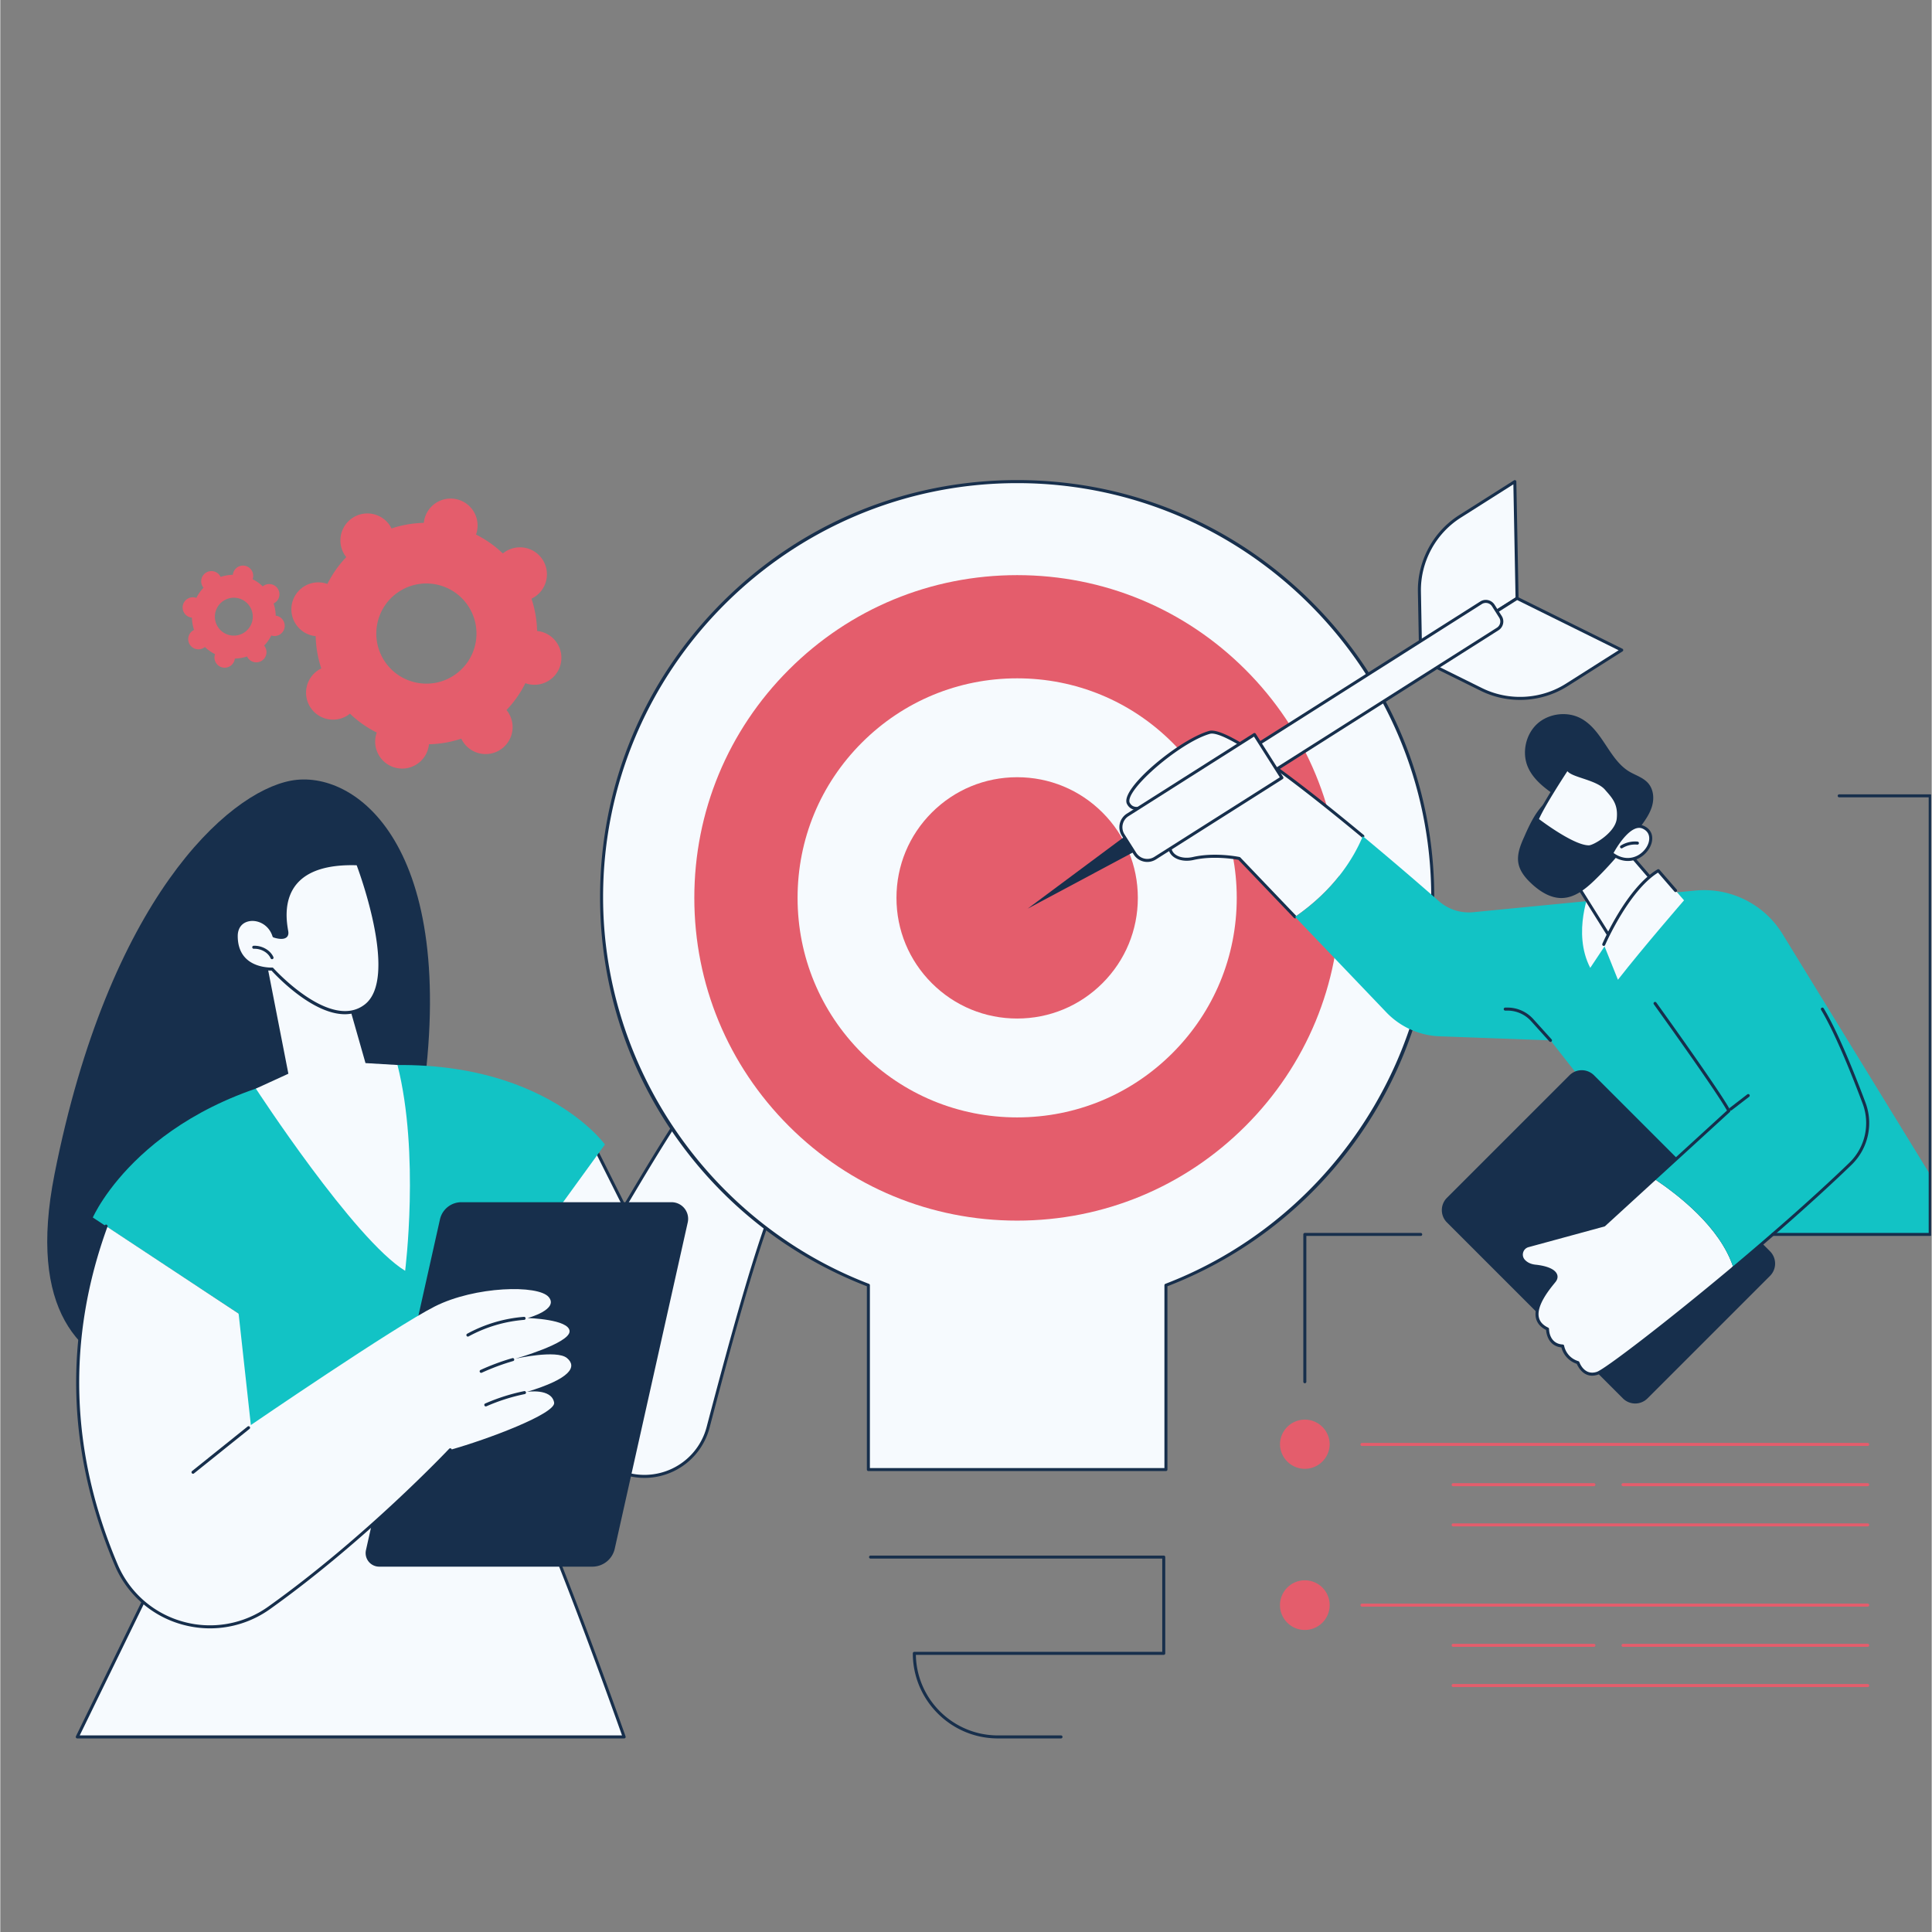 <svg xmlns="http://www.w3.org/2000/svg" width="540" viewBox="0 0 404.88 405" height="540" version="1.0"><rect x="0" y="0" width="404.88" height="405" fill="#808080" stroke="none"/><defs><clipPath id="a"><path d="M16 309h115v55.527H16zm0 0"/></clipPath><clipPath id="b"><path d="M15 309h117v55.527H15zm0 0"/></clipPath><clipPath id="c"><path d="M126 100.605h175V309H126zm0 0"/></clipPath><clipPath id="d"><path d="M125 100.605h176V309H125zm0 0"/></clipPath><clipPath id="e"><path d="M182 326h63v38.527h-63zm0 0"/></clipPath><clipPath id="f"><path d="M271 175h133.762v84H271zm0 0"/></clipPath><clipPath id="g"><path d="M297 100.605h21V139h-21zm0 0"/></clipPath><clipPath id="h"><path d="M297 100.605h22V139h-22zm0 0"/></clipPath><clipPath id="i"><path d="M371 166h33.762v94H371zm0 0"/></clipPath></defs><path fill="#e45d6c" d="M83.703 123.945c4.899-3.105 11.383-1.648 14.488 3.25 3.102 4.899 1.645 11.383-3.25 14.485-4.898 3.101-11.386 1.648-14.488-3.25-3.101-4.899-1.644-11.383 3.25-14.485zm-10.965 26.063c.196-.125.38-.262.555-.406a23 23 0 0 0 5.625 3.96 6.128 6.128 0 0 0-.195.66 5.652 5.652 0 1 0 11.031 2.477c.05-.226.086-.453.105-.68a23.097 23.097 0 0 0 6.782-1.175c.097.203.203.406.328.601a5.65 5.65 0 0 0 7.8 1.75 5.648 5.648 0 0 0 1.75-7.797 5.328 5.328 0 0 0-.406-.554 23.127 23.127 0 0 0 3.961-5.63c.215.079.434.145.66.196a5.652 5.652 0 1 0 2.477-11.031 5.841 5.841 0 0 0-.68-.106 23.103 23.103 0 0 0-1.18-6.78c.208-.095.41-.204.606-.329a5.651 5.651 0 1 0-6.605-9.144 23.213 23.213 0 0 0-5.625-3.961 5.65 5.65 0 0 0-4.086-7.41 5.65 5.65 0 0 0-6.75 4.277c-.051.226-.086.453-.106.68-2.277.05-4.562.437-6.781 1.175a5.646 5.646 0 0 0-.328-.601 5.653 5.653 0 0 0-9.551 6.047c.125.199.262.382.406.558a22.958 22.958 0 0 0-3.96 5.625 5.353 5.353 0 0 0-.66-.195 5.652 5.652 0 1 0-2.477 11.031c.226.05.457.082.68.106.05 2.277.44 4.558 1.179 6.777a5.7 5.7 0 0 0-.606.328 5.653 5.653 0 0 0 6.051 9.55M46.832 125.918a3.968 3.968 0 0 1 5.48 1.23 3.967 3.967 0 0 1-1.23 5.48 3.971 3.971 0 1 1-4.25-6.71zm-4.152 9.863c.074-.043.144-.097.21-.152a8.656 8.656 0 0 0 2.13 1.5c-.028.082-.055.164-.075.25a2.14 2.14 0 0 0 4.176.937c.02-.086.031-.171.04-.257a8.813 8.813 0 0 0 2.566-.446 2.139 2.139 0 1 0 3.586-2.27 8.762 8.762 0 0 0 1.5-2.128c.082.023.164.05.25.07A2.14 2.14 0 0 0 58 129.11a1.958 1.958 0 0 0-.259-.039 8.813 8.813 0 0 0-.445-2.566 2.135 2.135 0 0 0 .89-3.074 2.139 2.139 0 0 0-3.164-.512 8.719 8.719 0 0 0-2.128-1.5 2.138 2.138 0 0 0-1.543-2.805 2.14 2.14 0 0 0-2.598 1.88 8.56 8.56 0 0 0-2.566.445 2.141 2.141 0 0 0-3.078-.89 2.136 2.136 0 0 0-.508 3.159 8.87 8.87 0 0 0-1.5 2.129 2.14 2.14 0 1 0-1.184 4.102c.086.019.172.03.254.039.02.863.168 1.73.445 2.566-.074.039-.152.078-.226.125a2.146 2.146 0 0 0-.664 2.953 2.142 2.142 0 0 0 2.953.66"/><path fill="#172f4c" d="M55.836 287.617S0 303.567 11.37 246.133c11.375-57.434 36.152-79.926 49.516-82.477 13.367-2.55 35.457 13.39 27.508 67.551l-32.56 56.41"/><path fill="#f6fafe" d="m138.36 267.922-14.055-28.008-23.422 19.86 15.71 40.328 21.766-32.18"/><path fill="#172f4c" d="m101.258 259.867 15.41 39.559 21.328-31.528-13.793-27.484zm15.336 40.555c-.012 0-.024 0-.035-.004a.317.317 0 0 1-.262-.2l-15.711-40.327a.32.32 0 0 1 .09-.36l23.426-19.86a.318.318 0 0 1 .488.098l14.055 28.012a.308.308 0 0 1-.024.317l-21.766 32.183a.314.314 0 0 1-.261.14"/><path fill="#f6fafe" d="M125.535 261.633c5.055-7.574 19.332-34.086 26.617-39.64 4.72-3.598 12.09-4.145 14.766-6.216 2.039-1.578 4.406-2.554 5.71-1.668 1.536 1.04 1.974 3.825-1.28 5.84-3.258 2.016-4.43 4.336-4.43 4.336s1.973-.375 7.578-1.535c5.61-1.164 9.086-4.684 11.691-4.102 2.606.586 1.16 2.844 1.16 2.844 2.551-1.203 4.137-.969 4.669.668.527 1.633-1.149 3.41-1.149 3.41 1.973 1.856.219 3.774.219 3.774 1.504 1.828 1.02 4.863-3.852 8.785-4.875 3.926-13.28 4.574-19.668 5.465-4.714.656-14.035 36.047-19.187 55.617-2.172 8.25-11.223 12.555-19.004 9.066-3.055-1.363-6.102-3.261-8.664-5.894l4.824-40.75"/><path fill="#172f4c" d="M121.043 302.27c2.266 2.296 5.11 4.218 8.46 5.722a13.497 13.497 0 0 0 11.356-.14 13.431 13.431 0 0 0 7.211-8.72c7.024-26.69 14.903-55.218 19.453-55.855.758-.105 1.543-.207 2.348-.312 6.063-.785 12.938-1.676 17.16-5.082 2.746-2.211 4.29-4.32 4.473-6.098.09-.847-.133-1.601-.66-2.242a.31.31 0 0 1 .011-.414c.06-.066 1.512-1.715-.203-3.328a.311.311 0 0 1-.015-.446c.015-.015 1.539-1.667 1.078-3.097-.176-.535-.461-.88-.875-1.063-.735-.316-1.863-.12-3.356.582a.317.317 0 0 1-.402-.457c.004-.007.55-.882.27-1.558-.16-.383-.575-.657-1.235-.801-1.234-.277-2.762.488-4.699 1.46-1.828.923-4.106 2.067-6.856 2.638-5.546 1.148-7.566 1.535-7.585 1.539a.323.323 0 0 1-.313-.121.317.317 0 0 1-.027-.336c.05-.098 1.25-2.422 4.543-4.461 1.46-.903 2.277-2.059 2.3-3.254.02-.836-.367-1.606-1.027-2.055-1.035-.7-3.133-.05-5.34 1.656-1.207.934-3.25 1.547-5.62 2.258-3.055.914-6.516 1.953-9.15 3.957-5.257 4.012-14.179 19.02-20.695 29.98-2.375 3.993-4.43 7.45-5.808 9.52zm13.992 7.539c-1.969 0-3.941-.414-5.789-1.239-3.476-1.558-6.426-3.566-8.762-5.965a.334.334 0 0 1-.09-.257l4.825-40.754a.341.341 0 0 1 .05-.137c1.372-2.05 3.438-5.531 5.833-9.559 6.543-11.003 15.503-26.074 20.859-30.16 2.719-2.074 6.242-3.129 9.351-4.062 2.31-.692 4.301-1.29 5.41-2.149 1.934-1.496 4.548-2.722 6.087-1.68.84.567 1.328 1.54 1.308 2.594-.02.82-.379 2.403-2.601 3.778-2.164 1.34-3.387 2.816-3.942 3.617 1-.2 3.133-.625 6.86-1.399 2.668-.55 4.812-1.628 6.703-2.582 2.047-1.027 3.66-1.843 5.12-1.515.876.195 1.438.597 1.68 1.183.192.47.137.961.02 1.36 1.313-.512 2.363-.602 3.133-.266.586.25 1 .738 1.226 1.446.47 1.44-.562 2.93-1.02 3.492 1.485 1.601.595 3.218.192 3.789.52.726.742 1.586.649 2.508-.203 1.976-1.785 4.171-4.703 6.527-4.368 3.516-11.336 4.418-17.48 5.219-.806.101-1.587.203-2.34.308-1.313.184-3.97 3.887-9.177 20.496-3.574 11.418-7.144 24.985-9.753 34.891a14.084 14.084 0 0 1-7.551 9.133 14.132 14.132 0 0 1-6.098 1.383"/><path fill="#172f4c" d="M173.555 235.004c-.61 0-1.22-.027-1.828-.082a.32.32 0 0 1-.286-.348.314.314 0 0 1 .344-.285 20.1 20.1 0 0 0 11.973-2.703c.375-.223.754-.465 1.12-.7.653-.413 1.325-.843 2.032-1.202 1.332-.668 2.578-.954 3.7-.844a.318.318 0 0 1-.063.633c-1.004-.098-2.129.164-3.352.777-.675.344-1.336.766-1.976 1.172-.371.238-.75.48-1.14.71a20.76 20.76 0 0 1-10.524 2.872M171.254 231.168a.316.316 0 0 1-.316-.293.318.318 0 0 1 .289-.344 29.34 29.34 0 0 0 10.445-2.886c.43-.211.855-.43 1.281-.653.938-.484 1.906-.988 2.918-1.367 1.742-.66 3.332-.824 4.727-.496a.323.323 0 0 1 .234.383.32.32 0 0 1-.383.234c-1.265-.297-2.73-.14-4.355.473-.977.367-1.93.86-2.848 1.336-.43.222-.86.445-1.297.66a29.973 29.973 0 0 1-10.668 2.95c-.011 0-.02.003-.027.003M170.617 228.52a.315.315 0 0 1-.312-.266.316.316 0 0 1 .261-.363 42.2 42.2 0 0 0 16.047-6.196.315.315 0 0 1 .438.094.312.312 0 0 1-.094.438 42.788 42.788 0 0 1-16.289 6.289c-.016.004-.035.004-.05.004"/><g clip-path="url(#a)"><path fill="#f6fafe" d="M16.145 364.105H130.78s-13.648-38.734-21.254-54.457l-69.343 5.172-24.04 49.285"/></g><g clip-path="url(#b)"><path fill="#172f4c" d="M16.652 363.79h113.68c-1.504-4.243-13.894-39.052-20.996-53.81l-68.945 5.141zm114.13.632H16.144a.316.316 0 0 1-.286-.457l24.043-49.285a.321.321 0 0 1 .258-.18l69.344-5.168a.31.31 0 0 1 .308.176c7.528 15.562 21.13 54.105 21.266 54.492a.307.307 0 0 1-.039.29.32.32 0 0 1-.258.132"/></g><path fill="#12c3c5" d="M42.91 316.398c.024.102 66.32-3.054 66.32-3.054v-49.27l17.52-24.16s-16.055-22.285-58.668-15.309c-38.062 6.23-48.684 30.618-48.684 30.618l30.563 20.144-7.05 41.031"/><path fill="#172f4c" d="M124.113 328.414H79.43a2.843 2.843 0 0 1-2.774-3.465l15.512-69.336a4.602 4.602 0 0 1 4.492-3.597h44.055a3.478 3.478 0 0 1 3.394 4.234l-15.304 68.406a4.81 4.81 0 0 1-4.692 3.758"/><path fill="#f6fafe" d="m22.172 257.023 27.789 18.344 2.566 23.363s30.106-20.593 38.551-24.859c8.445-4.27 21.695-4.594 23.89-1.973 2.196 2.622-4.421 4.399-4.421 4.399s8.719.238 8.793 2.762c.07 2.523-11.363 5.761-11.363 5.761s8.636-1.953 10.816-.136c2.18 1.816.781 4.316-8.402 7.09 0 0 5.152-.825 5.71 2.238.422 2.289-13.855 7.699-21.777 9.91 0 0-17.34 18.433-37.96 33.125-11.126 7.926-26.727 3.558-32.067-9.016-7.078-16.672-12.902-41.437-2.125-71.008"/><path fill="#172f4c" d="M43.969 341.348c-1.977 0-3.969-.274-5.926-.825a21.553 21.553 0 0 1-14.04-12.367c-10.026-23.629-10.745-47.597-2.128-71.238a.32.32 0 0 1 .406-.191.32.32 0 0 1 .192.406c-8.563 23.488-7.848 47.297 2.117 70.773a20.919 20.919 0 0 0 13.625 12.008 20.998 20.998 0 0 0 17.965-3.125c20.36-14.504 37.742-32.902 37.914-33.086a.316.316 0 1 1 .46.434c-.171.183-17.597 18.625-38.003 33.168a21.666 21.666 0 0 1-12.582 4.043M98.023 280.188a.322.322 0 0 1-.277-.168.316.316 0 0 1 .125-.43 29.741 29.741 0 0 1 11.906-3.543.314.314 0 0 1 .34.293.315.315 0 0 1-.289.34 29.118 29.118 0 0 0-11.652 3.465.299.299 0 0 1-.153.043M100.805 287.785a.315.315 0 0 1-.29-.187.313.313 0 0 1 .157-.418 48.167 48.167 0 0 1 6.66-2.473.314.314 0 0 1 .395.215.312.312 0 0 1-.215.39 48.198 48.198 0 0 0-6.578 2.446.306.306 0 0 1-.13.027M101.777 294.824a.313.313 0 0 1-.289-.191c-.07-.16 0-.348.16-.418a40.416 40.416 0 0 1 8.196-2.602.318.318 0 0 1 .129.621 39.644 39.644 0 0 0-8.067 2.563.306.306 0 0 1-.129.027"/><path fill="#172f4c" d="M40.402 308.941a.315.315 0 0 1-.246-.12.317.317 0 0 1 .047-.446l11.64-9.336a.317.317 0 0 1 .446.05.313.313 0 0 1-.047.446l-11.64 9.336a.318.318 0 0 1-.2.07"/><path fill="#f6fafe" d="m55.336 199.195 5.055 25.887-6.813 3.121s20.555 31.582 31.29 38.195c0 0 3.105-24.48-1.602-43.144l-6.707-.402-4.309-15.122-16.914-8.535"/><path fill="#f6fafe" d="M74.934 181.074s9.214 23.836 1.691 29.719C69.098 216.672 57 203.145 57 203.145s-7.54.41-7.54-6.93c0-4.653 6.466-4.633 7.915 0 0 0 2.992 1.066 2.684-.914-.305-1.98-3.227-14.883 14.875-14.227"/><path fill="#172f4c" d="M57 202.828c.09 0 .176.035.238.106.117.132 11.989 13.242 19.192 7.609 6.898-5.395-.868-26.875-1.72-29.16-5.905-.18-10.1 1.094-12.46 3.789-3.008 3.433-2.191 8.223-1.926 9.797.02.11.035.203.047.281.11.691-.14 1.063-.371 1.25-.809.668-2.54.082-2.73.012a.328.328 0 0 1-.2-.207c-.761-2.442-3.02-3.48-4.761-3.211-1.582.242-2.532 1.406-2.532 3.12 0 2.036.606 3.641 1.793 4.77 2.102 1.996 5.383 1.844 5.414 1.844H57zm15.223 9.781c-6.77 0-14.34-8.027-15.36-9.144-.715.012-3.668-.07-5.726-2.02-1.32-1.25-1.992-3.011-1.992-5.23 0-2.418 1.585-3.524 3.07-3.75 1.957-.297 4.492.828 5.41 3.496.625.195 1.598.36 1.969.05.058-.046.226-.187.152-.663a10.524 10.524 0 0 0-.047-.274c-.277-1.644-1.133-6.66 2.074-10.32 2.52-2.875 6.954-4.223 13.172-3.996a.317.317 0 0 1 .285.203c.38.98 9.211 24.125 1.59 30.082-1.422 1.11-2.988 1.566-4.597 1.566"/><path fill="#172f4c" d="M56.965 201.074a.32.32 0 0 1-.293-.187c-.535-1.215-2.008-2.059-3.527-1.996-.16.004-.325-.133-.329-.305a.313.313 0 0 1 .305-.328c1.75-.067 3.496.93 4.133 2.37a.318.318 0 0 1-.29.446"/><path fill="#e45d6c" d="M268.262 302.797a5.208 5.208 0 0 0 10.414 0 5.205 5.205 0 0 0-5.207-5.203 5.205 5.205 0 0 0-5.207 5.203M391.457 303.117H285.453a.318.318 0 1 1 0-.637h106.004c.176 0 .316.141.316.317 0 .176-.14.32-.316.32M334.066 311.543H304.56a.315.315 0 0 1-.317-.316c0-.176.14-.317.317-.317h29.507c.176 0 .317.14.317.317 0 .175-.14.316-.317.316M391.457 311.543h-51.285a.318.318 0 0 1-.317-.316c0-.176.145-.317.317-.317h51.285c.176 0 .316.14.316.317 0 .175-.14.316-.316.316M391.457 319.973h-86.898a.315.315 0 0 1-.317-.317c0-.176.14-.316.317-.316h86.898c.176 0 .316.14.316.316s-.14.317-.316.317M268.262 336.48a5.205 5.205 0 0 0 5.207 5.204 5.205 5.205 0 1 0 0-10.41 5.208 5.208 0 0 0-5.207 5.206M391.457 336.797H285.453a.318.318 0 0 1-.32-.317c0-.175.144-.316.32-.316h106.004c.176 0 .316.14.316.316s-.14.317-.316.317M334.066 345.227H304.56a.318.318 0 0 1-.317-.317c0-.176.14-.316.317-.316h29.507c.176 0 .317.14.317.316 0 .172-.14.317-.317.317M391.457 345.227h-51.285a.32.32 0 0 1-.317-.317c0-.176.145-.316.317-.316h51.285c.176 0 .316.14.316.316 0 .172-.14.317-.316.317M391.457 353.656h-86.898a.318.318 0 0 1 0-.636h86.898a.318.318 0 0 1 0 .637"/><path fill="#172f4c" d="M273.469 289.969a.318.318 0 0 1-.317-.32v-30.88c0-.175.141-.316.317-.316h24.289c.176 0 .316.14.316.317 0 .175-.14.316-.316.316h-23.973v30.562c0 .176-.14.32-.316.32"/><g clip-path="url(#c)"><path fill="#f6fafe" d="M300.281 188.074c0-48.113-39.004-87.113-87.117-87.113-48.113 0-87.117 39-87.117 87.113 0 37.121 23.226 68.797 55.93 81.348v38.637h62.375v-38.637c32.703-12.55 55.93-44.227 55.93-81.348"/></g><g clip-path="url(#d)"><path fill="#172f4c" d="M182.293 307.742h61.742v-38.32c0-.133.078-.25.203-.297 33.328-12.79 55.727-45.36 55.727-81.05 0-47.86-38.942-86.798-86.8-86.798-47.864 0-86.802 38.938-86.802 86.797 0 35.692 22.395 68.262 55.727 81.051a.318.318 0 0 1 .203.297zm62.059.633h-62.375a.315.315 0 0 1-.317-.316v-38.422c-16.25-6.282-30.137-17.164-40.172-31.492-10.308-14.72-15.758-32.036-15.758-50.07 0-23.352 9.094-45.31 25.61-61.825 16.512-16.512 38.469-25.61 61.824-25.61 23.356 0 45.313 9.098 61.824 25.61 16.516 16.516 25.61 38.473 25.61 61.824 0 18.04-5.45 35.352-15.758 50.07-10.035 14.329-23.922 25.211-40.172 31.493v38.422c0 .175-.14.316-.316.316"/></g><g clip-path="url(#e)"><path fill="#172f4c" d="M222.355 364.422H209.13c-9.836 0-17.84-8-17.84-17.836 0-.176.145-.316.32-.316h51.965v-19.547h-61.137a.318.318 0 0 1-.32-.317c0-.176.145-.316.32-.316h61.454c.175 0 .32.14.32.316v20.18a.318.318 0 0 1-.32.316H191.93c.168 9.34 7.816 16.887 17.199 16.887h13.226c.172 0 .317.14.317.316a.318.318 0 0 1-.317.317"/></g><path fill="#e45d6c" d="M213.164 255.875c-18.078 0-35.07-7.04-47.851-19.816-12.782-12.778-19.825-29.77-19.825-47.84 0-18.074 7.043-35.063 19.825-47.84 12.78-12.777 29.773-19.816 47.851-19.816 18.074 0 35.07 7.039 47.852 19.816 12.78 12.777 19.82 29.766 19.82 47.84 0 18.07-7.04 35.062-19.82 47.84-12.782 12.777-29.778 19.816-47.852 19.816"/><path fill="#f6fafe" d="M213.164 234.238c-12.297 0-23.855-4.785-32.55-13.476-8.696-8.696-13.481-20.25-13.481-32.543s4.785-23.852 13.48-32.543c8.696-8.692 20.254-13.48 32.551-13.48s23.856 4.788 32.55 13.48c8.692 8.691 13.481 20.25 13.481 32.543s-4.789 23.847-13.48 32.543c-8.695 8.691-20.254 13.476-32.55 13.476"/><path fill="#e45d6c" d="M213.164 213.512c-6.758 0-13.11-2.633-17.89-7.41-4.778-4.778-7.41-11.13-7.41-17.883 0-6.758 2.632-13.11 7.41-17.887 4.78-4.773 11.132-7.406 17.89-7.406 6.758 0 13.11 2.633 17.887 7.406 4.781 4.777 7.41 11.129 7.41 17.887 0 6.754-2.629 13.105-7.41 17.883-4.778 4.777-11.13 7.41-17.887 7.41"/><path fill="#f6fafe" d="M285.629 175.29c-13.016-10.802-28.543-22.794-32.14-21.763-6.45 1.848-18.497 12.168-17 14.907 1.495 2.742 5.898-.57 10.25-2.832 4.35-2.266 6.003-.934 6.003-.934s5.512 3.734-2.676 7.848c-8.187 4.109-4.609 8.5 0 7.449 4.614-1.055 9.653 0 9.653 0l11.699 12.234c8.125-5.625 12.187-12.086 14.21-16.91"/><path fill="#172f4c" d="M271.418 192.516a.31.31 0 0 1-.23-.098l-11.63-12.164c-.71-.133-5.273-.926-9.421.02-2.344.535-4.555-.278-5.133-1.891-.703-1.953 1.137-4.254 4.922-6.153 2.762-1.386 4.21-2.847 4.308-4.347.118-1.715-1.648-2.942-1.668-2.953-.03-.028-1.617-1.164-5.683.953-.809.422-1.63.883-2.418 1.328-2.817 1.59-5.25 2.96-6.93 2.48-.57-.164-1.015-.535-1.324-1.105-.25-.457-.219-1.066.094-1.813 1.726-4.132 11.632-11.984 17.093-13.55 3.02-.864 13.934 6.476 32.434 21.82a.325.325 0 0 1 .043.45.32.32 0 0 1-.45.038c-24.027-19.933-30.265-22.152-31.85-21.699-5.602 1.606-15.169 9.559-16.688 13.188-.227.55-.27.988-.121 1.261.23.422.539.684.945.801 1.422.406 3.86-.969 6.441-2.422.797-.45 1.621-.914 2.438-1.34 4.484-2.332 6.277-.96 6.351-.902.067.043 2.063 1.422 1.926 3.504-.113 1.738-1.68 3.379-4.656 4.875-4.086 2.05-5.059 4.121-4.61 5.371.47 1.312 2.36 1.95 4.395 1.484 4.629-1.054 9.578-.043 9.785 0a.314.314 0 0 1 .168.094l11.7 12.234a.317.317 0 0 1-.23.535"/><g clip-path="url(#f)"><path fill="#12c3c5" d="M373.691 195.93a19.292 19.292 0 0 0-18.39-9.243l-46.54 4.536a9.491 9.491 0 0 1-7.187-2.317 788.334 788.334 0 0 0-15.945-13.617c-2.024 4.824-6.086 11.285-14.211 16.91l19.133 20.012a16.328 16.328 0 0 0 11.199 5.031l23.21.852 31.93 40.676h47.673v-12.504L373.69 195.93"/></g><path fill="#172f4c" d="M324.96 218.41a.308.308 0 0 1-.233-.101l-3.848-4.27a6.635 6.635 0 0 0-4.922-2.187h-.477a.318.318 0 0 1 0-.637h.477c2.055 0 4.02.875 5.395 2.402l3.847 4.266a.317.317 0 0 1-.238.527M370.984 262.305l-36.89-36.89a3.643 3.643 0 0 0-5.156 0l-25.684 25.683a3.65 3.65 0 0 0 0 5.156l36.89 36.887a3.643 3.643 0 0 0 5.157 0l25.683-25.68a3.65 3.65 0 0 0 0-5.156"/><path fill="#f6fafe" d="m346.754 247.14-10.547 9.653-15.93 4.34c-1.375.375-1.89 2.062-.945 3.129.504.57 1.281 1.039 2.477 1.168 3.558.375 5.07 1.703 3.964 3.11-1.105 1.401-6.648 7.597-1.425 10.05 0 0-.036 3.37 3.164 3.57 0 0 .398 2.602 3.207 3.485 0 0 1.101 3.222 4.078 2.226 1.691-.566 14.465-10.3 28.527-22.086-2.734-8.586-11.832-15.48-16.57-18.644"/><path fill="#172f4c" d="M333.695 288.383c-2.011 0-2.976-1.922-3.215-2.485a4.907 4.907 0 0 1-3.226-3.441c-2.762-.312-3.156-2.906-3.215-3.664-1.172-.594-1.883-1.426-2.125-2.48-.629-2.758 2.156-6.18 3.344-7.645.105-.125.195-.238.265-.328.278-.352.356-.688.227-.992-.254-.598-1.43-1.332-3.977-1.606-1.136-.12-2.039-.547-2.68-1.27a2.222 2.222 0 0 1-.464-2.117 2.229 2.229 0 0 1 1.566-1.527l15.856-4.324 10.488-9.598a.317.317 0 1 1 .426.469l-10.543 9.648a.374.374 0 0 1-.133.075l-15.93 4.34c-.543.148-.96.558-1.12 1.097-.16.535-.04 1.102.331 1.52.532.597 1.297.957 2.274 1.058 2.465.262 4.058.965 4.488 1.989.156.367.227.949-.309 1.632-.074.09-.168.204-.273.336-1.031 1.27-3.777 4.645-3.215 7.098.203.91.86 1.625 1.945 2.137a.322.322 0 0 1 .184.289c0 .125.012 3.074 2.871 3.25a.32.32 0 0 1 .293.27c.016.097.41 2.417 2.985 3.226a.328.328 0 0 1 .207.2c.043.12 1.039 2.913 3.675 2.03 1.653-.55 14.426-10.297 28.426-22.027a.316.316 0 0 1 .445.039.313.313 0 0 1-.039.445c-14.28 11.97-26.894 21.563-28.629 22.145-.437.144-.836.21-1.203.21"/><path fill="#12c3c5" d="M390.695 231.227c-2.34-6.22-5.832-14.915-8.734-19.692l-35.074-1.195s13.578 18.855 15.468 22.527l-15.601 14.274c4.738 3.164 13.836 10.058 16.57 18.644 8.406-7.047 17.274-14.82 24.508-21.812a11.904 11.904 0 0 0 2.863-12.746"/><path fill="#172f4c" d="M363.324 266.102a.317.317 0 0 1-.203-.559c6.64-5.566 16.281-13.867 24.492-21.8a11.58 11.58 0 0 0 2.785-12.403c-2.39-6.352-5.84-14.918-8.707-19.64a.321.321 0 0 1 .106-.438.318.318 0 0 1 .437.11c2.891 4.765 6.36 13.366 8.758 19.745 1.715 4.567.563 9.7-2.941 13.082-8.223 7.946-17.875 16.258-24.524 21.828a.311.311 0 0 1-.203.075M346.754 247.457a.316.316 0 0 1-.215-.55l15.422-14.106c-2.234-4.074-15.2-22.09-15.332-22.274a.317.317 0 0 1 .516-.371c.554.77 13.613 18.914 15.488 22.567a.316.316 0 0 1-.067.379l-15.601 14.273a.312.312 0 0 1-.211.082"/><path fill="#172f4c" d="M362.754 232.8a.332.332 0 0 1-.25-.124.32.32 0 0 1 .058-.446l3.657-2.82a.317.317 0 0 1 .445.059.312.312 0 0 1-.055.441l-3.66 2.824a.327.327 0 0 1-.195.067M238.707 178.008l-23.332 12.465 21.223-15.786zm0 0"/><g clip-path="url(#g)"><path fill="#f6fafe" d="m317.957 125.426-20.2 12.808-.269-14.175a18.29 18.29 0 0 1 8.492-15.801l11.508-7.297.469 24.465"/></g><g clip-path="url(#h)"><path fill="#172f4c" d="m317.184 101.527-11.032 6.996c-5.27 3.344-8.468 9.293-8.347 15.528l.257 13.613 19.575-12.414zm-19.426 37.024a.291.291 0 0 1-.149-.04.304.304 0 0 1-.168-.269l-.27-14.18c-.124-6.453 3.184-12.613 8.642-16.074l11.507-7.297a.323.323 0 0 1 .32-.011c.102.054.165.16.165.273l.468 24.465a.314.314 0 0 1-.144.273l-20.2 12.813a.345.345 0 0 1-.171.047"/></g><path fill="#f6fafe" d="m317.957 125.426-20.2 12.808 12.712 6.29a18.3 18.3 0 0 0 17.918-.954l11.508-7.293-21.938-10.851"/><path fill="#172f4c" d="m298.402 138.2 12.207 6.038c5.594 2.766 12.34 2.41 17.61-.933l11.031-6.996-21.273-10.52zm20.168 8.519c-2.824 0-5.652-.633-8.242-1.914l-12.71-6.285a.314.314 0 0 1-.177-.27.316.316 0 0 1 .149-.285l20.2-12.809a.321.321 0 0 1 .308-.015l21.937 10.851c.106.051.172.153.18.266a.32.32 0 0 1-.149.285l-11.507 7.297a18.651 18.651 0 0 1-9.989 2.879"/><path fill="#f6fafe" d="m313.898 131.855-61.472 38.977-3.488-5.496 61.476-38.98a1.857 1.857 0 0 1 2.559.574l1.5 2.36a1.863 1.863 0 0 1-.575 2.565"/><path fill="#172f4c" d="M313.898 131.855h.004zm-64.52 33.583 3.145 4.96 61.207-38.812c.344-.223.586-.563.676-.965.09-.402.016-.812-.203-1.16l-1.496-2.36a1.543 1.543 0 0 0-2.125-.476zm3.048 5.714a.326.326 0 0 1-.27-.148l-3.484-5.496a.32.32 0 0 1-.043-.238.333.333 0 0 1 .14-.2l61.473-38.98a2.175 2.175 0 0 1 3 .672l1.496 2.36c.313.487.414 1.07.285 1.636a2.155 2.155 0 0 1-.957 1.363l-61.472 38.98a.292.292 0 0 1-.168.051"/><path fill="#f6fafe" d="m268.66 163.043-26.574 16.852c-1.43.906-3.32.48-4.227-.946l-2.468-3.894a3.06 3.06 0 0 1 .945-4.227l26.57-16.851 5.754 9.066"/><path fill="#172f4c" d="m262.809 154.414-26.305 16.68a2.74 2.74 0 0 0-1.207 1.719 2.736 2.736 0 0 0 .36 2.07l2.472 3.894a2.743 2.743 0 0 0 3.785.848l26.309-16.68zm-22.356 26.274a3.383 3.383 0 0 1-2.86-1.567l-2.472-3.898a3.357 3.357 0 0 1-.445-2.547 3.36 3.36 0 0 1 1.492-2.117l26.57-16.852a.323.323 0 0 1 .438.098l5.754 9.066a.327.327 0 0 1-.098.441l-26.574 16.848a3.37 3.37 0 0 1-1.805.528"/><path fill="#f6fafe" d="M333.3 186.473s-3.863 8.976 0 16.418l7.778-11.68-7.777-4.738"/><path fill="#f6fafe" d="m329.973 184.566 8.605 13.73 9.777-11.425-9.777-11.344-8.605 9.04"/><path fill="#172f4c" d="m330.371 184.602 8.246 13.16 9.32-10.887-9.37-10.875zm8.207 14.011h-.023a.32.32 0 0 1-.246-.148l-8.606-13.735a.32.32 0 0 1 .043-.386l8.602-9.031a.322.322 0 0 1 .238-.102c.09.004.172.043.23.113l9.778 11.344a.31.31 0 0 1 0 .414l-9.778 11.418a.31.31 0 0 1-.238.113"/><path fill="#f6fafe" d="m339.102 205.383-2.973-7.41s5.023-11.66 11.441-15.457l5.387 6.218s-8.516 9.813-13.855 16.649"/><path fill="#172f4c" d="M336.129 198.29a.302.302 0 0 1-.125-.028.314.314 0 0 1-.164-.414c.207-.48 5.137-11.797 11.566-15.602a.312.312 0 0 1 .403.063l3.617 4.171a.32.32 0 0 1-.031.45.32.32 0 0 1-.45-.032l-3.441-3.972c-6.149 3.84-11.035 15.058-11.082 15.172a.32.32 0 0 1-.293.191M320.46 160.531c-1.175-2.879-.366-6.449 1.927-8.55 2.293-2.098 5.922-2.586 8.687-1.16 4.555 2.34 5.863 8.59 10.262 11.206 1.344.801 2.969 1.25 3.953 2.465.98 1.211 1.086 2.953.649 4.45-.442 1.495-1.356 2.8-2.278 4.054-2.95 4.031-6.137 7.902-9.738 11.363-1.832 1.762-3.988 3.504-6.524 3.575-2.355.062-4.5-1.344-6.218-2.954-1.196-1.113-2.317-2.433-2.621-4.039-.348-1.832.421-3.671 1.18-5.379.784-1.773 1.585-3.562 2.702-5.148.668-.95 1.45-1.828 2.368-2.539 1.238-.96 1.984-.922.457-2.02-1.954-1.402-3.88-3.046-4.805-5.324"/><path fill="#172f4c" d="M327.637 150.328c-1.836 0-3.688.652-5.035 1.887-2.188 2.004-2.965 5.45-1.848 8.195.914 2.258 2.887 3.887 4.695 5.188.649.464.996.789.988 1.175-.003.375-.328.59-.777.887-.195.133-.414.278-.656.465-.828.645-1.602 1.473-2.3 2.469-1.118 1.59-1.911 3.375-2.677 5.097-.82 1.852-1.476 3.52-1.16 5.192.313 1.629 1.516 2.922 2.528 3.867 2.09 1.953 4.109 2.918 5.992 2.867 2.441-.066 4.562-1.8 6.316-3.484 3.207-3.086 6.383-6.79 9.703-11.324.934-1.274 1.809-2.54 2.227-3.957.46-1.575.242-3.13-.594-4.16-.633-.782-1.559-1.231-2.539-1.704-.441-.215-.898-.433-1.324-.687-2.2-1.309-3.649-3.496-5.051-5.613-1.504-2.274-2.926-4.418-5.195-5.586a7.226 7.226 0 0 0-3.293-.774zm-.39 37.926c-2.013 0-4.126-1.024-6.286-3.04-.996-.933-2.367-2.382-2.715-4.21-.383-2.004.531-4.066 1.203-5.57.738-1.672 1.582-3.563 2.735-5.204.734-1.046 1.554-1.925 2.43-2.605.261-.203.503-.363.695-.492.207-.137.464-.309.496-.387-.008-.027-.102-.184-.727-.633-1.879-1.351-3.933-3.058-4.914-5.465-1.21-2.98-.367-6.726 2.008-8.902 2.379-2.172 6.183-2.684 9.047-1.21 2.418 1.245 3.953 3.562 5.437 5.8 1.36 2.059 2.77 4.187 4.84 5.418.406.242.852.457 1.281.664 1 .484 2.032.98 2.758 1.875.965 1.191 1.227 2.96.707 4.738-.449 1.516-1.355 2.832-2.324 4.153-3.344 4.566-6.54 8.293-9.777 11.406-1.84 1.77-4.079 3.59-6.735 3.66-.054 0-.11.004-.16.004"/><path fill="#f6fafe" d="M328.574 160.988s-5.203 7.844-6.406 10.817c0 0 7.398 5.718 10.836 5.718 1.05 0 5.84-2.671 6.168-5.886.328-3.215-1.016-4.555-2.559-6.317-2.07-2.363-8.054-2.71-8.039-4.332"/><path fill="#172f4c" d="M322.555 171.7c1.183.89 7.46 5.507 10.449 5.507.969 0 5.55-2.652 5.851-5.602.297-2.917-.832-4.199-2.257-5.82l-.223-.258c-.984-1.125-2.957-1.78-4.7-2.363-1.445-.48-2.66-.887-3.167-1.504-1.125 1.723-4.82 7.442-5.953 10.04zm10.449 6.14c-3.504 0-10.723-5.547-11.031-5.785a.321.321 0 0 1-.102-.371c1.203-2.965 6.223-10.547 6.438-10.871a.314.314 0 0 1 .578.18c0 .573 1.52 1.081 2.988 1.57 1.816.605 3.879 1.292 4.977 2.546l.222.254c1.469 1.672 2.738 3.11 2.414 6.305-.347 3.402-5.34 6.172-6.484 6.172"/><path fill="#f6fafe" d="M337.781 178.902s3.504-6.843 6.59-5.504c4.395 1.915-1 9.813-6.59 5.504"/><path fill="#172f4c" d="M338.188 178.813c2.195 1.57 4.054 1.027 4.984.554 1.488-.762 2.535-2.316 2.492-3.695-.02-.633-.281-1.488-1.422-1.984-2.21-.958-5.004 3.171-6.055 5.125zm3.003 1.671c-1.218 0-2.46-.449-3.605-1.328a.32.32 0 0 1-.09-.394c.149-.293 3.684-7.098 7-5.653 1.125.489 1.766 1.391 1.8 2.54.052 1.617-1.14 3.413-2.835 4.28a4.941 4.941 0 0 1-2.27.555"/><path fill="#172f4c" d="M339.863 177.84a.316.316 0 0 1-.27-.153.312.312 0 0 1 .102-.433 5.691 5.691 0 0 1 3.52-.832c.176.02.305.172.285.348a.314.314 0 0 1-.344.285 5.076 5.076 0 0 0-3.125.734.292.292 0 0 1-.168.05"/><g clip-path="url(#i)"><path fill="#172f4c" d="M404.563 259.086h-33.008a.315.315 0 0 1-.317-.316c0-.176.14-.317.317-.317h32.691v-91.308h-18.758a.318.318 0 0 1-.316-.317c0-.176.144-.316.316-.316h19.075c.175 0 .316.14.316.316v91.942c0 .175-.14.316-.317.316"/></g></svg>